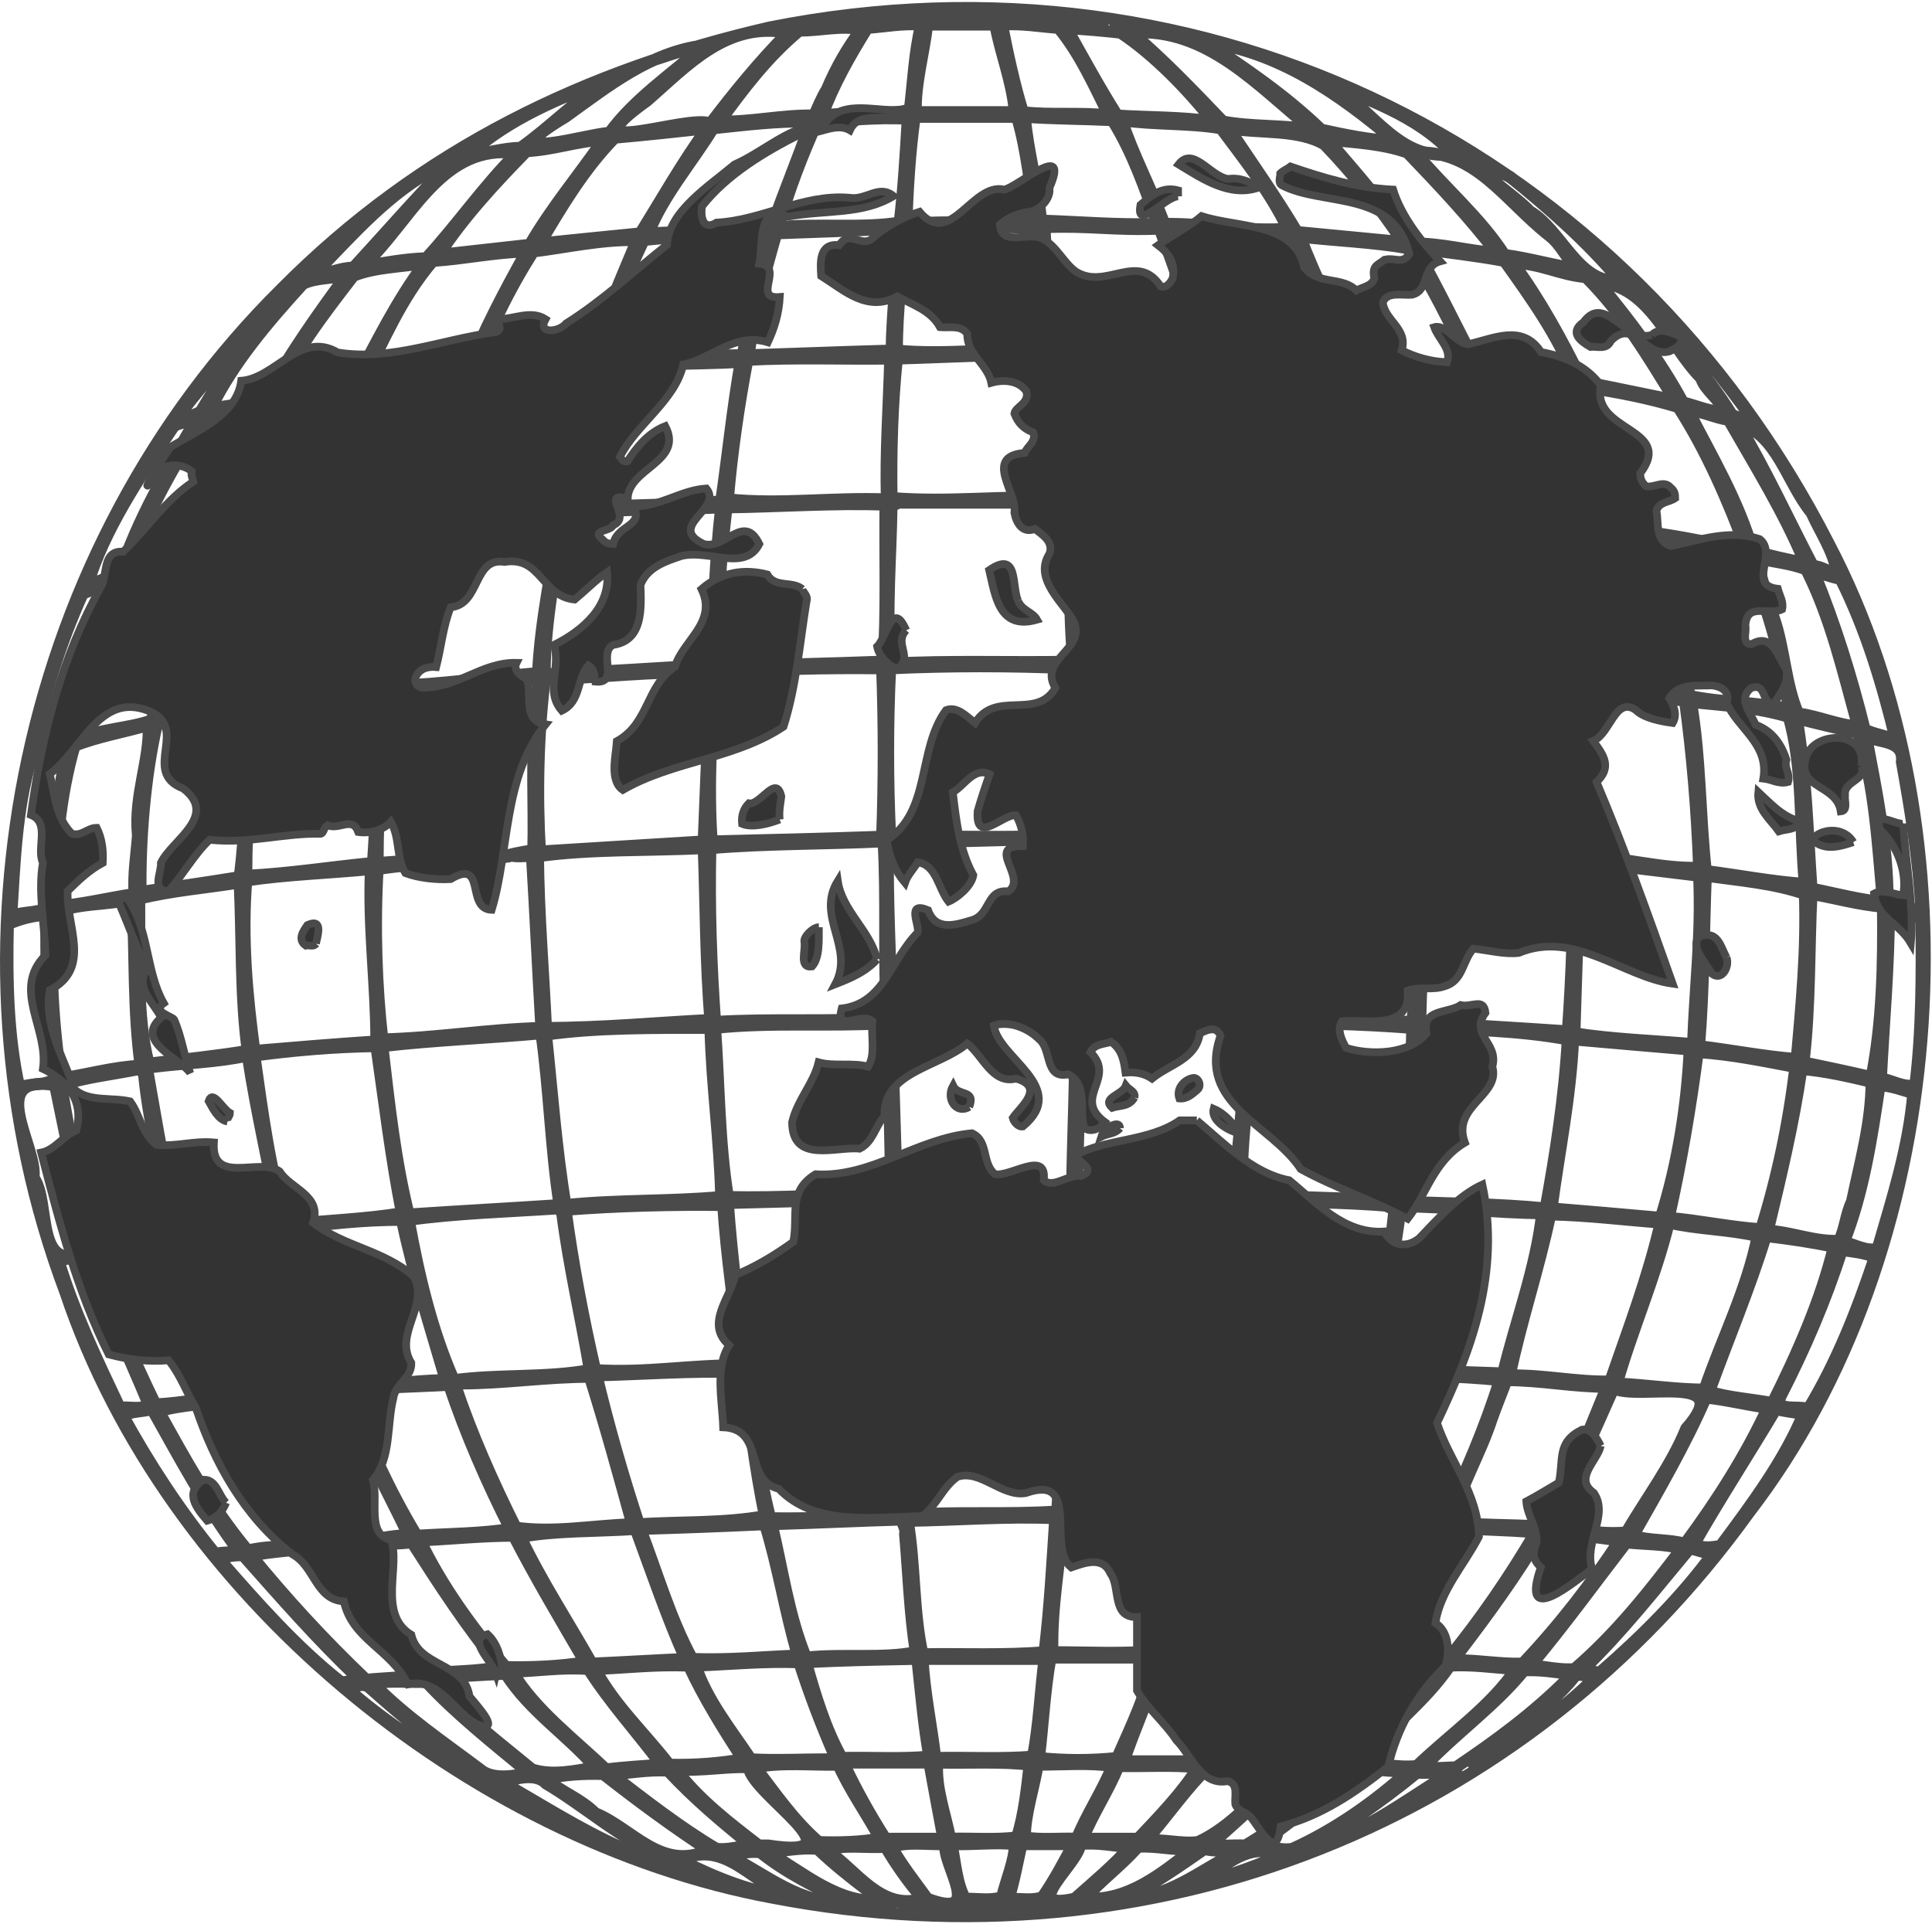<?xml version="1.0" encoding="UTF-8"?>
<svg width="502px" height="500px" viewBox="0 0 502 500" version="1.1" xmlns="http://www.w3.org/2000/svg" xmlns:xlink="http://www.w3.org/1999/xlink">
    <!-- Generator: Sketch 50.2 (55047) - http://www.bohemiancoding.com/sketch -->
    <title>Group 17</title>
    <desc>Created with Sketch.</desc>
    <defs></defs>
    <g id="Interjobs" stroke="none" stroke-width="1" fill="none" fill-rule="evenodd">
        <g id="Group-17" transform="translate(1, 2)" stroke="#4A4A4A">
            <g id="Group-14" stroke-width="3.094">
                <path d="M474.153,139.215 C513.976,215.052 505.54,323.495 453.475,391.046 C395.39,471.724 298.865,510.17 199.918,491.201 C120.455,476.558 42.191,412.081 15.99,333.831 C-17.622,244.368 4.791,139.901 72.014,73.201 C108.548,36.313 151.819,15.977 199.053,5.116 C312.823,-17.474 421.933,37.169 474.153,139.215 Z M256.9,1.414 C256.9,1.748 256.9,2.286 256.9,2.633 C251.652,3.51 245.879,2.983 240.469,3.164 C239.404,2.286 240.276,0.708 241.15,0.54 C246.405,0.879 252.167,-0.173 256.9,1.414 Z M238.707,2.633 C234.164,3.341 230.133,2.983 226.11,3.51 C228.909,0.182 234.164,1.237 238.707,1.056 C238.707,1.587 238.707,2.111 238.707,2.633 Z M272.837,3.164 C268.46,3.51 263.736,2.801 259.005,3.164 C258.66,2.467 257.79,1.941 258.133,1.056 C263.229,1.056 268.814,0.54 272.837,3.164 Z M286.833,4.388 C282.79,2.801 276.326,5.784 274.061,1.748 C278.258,2.633 283.334,1.587 286.833,4.388 Z M224.01,3.164 C219.626,4.211 214.378,4.561 209.136,4.388 C213.867,2.467 219.626,2.983 224.884,2.286 C224.532,2.467 224.178,2.801 224.01,3.164 Z M296.823,5.258 C294.356,4.034 289.988,5.966 288.41,3.51 C291.566,3.51 293.832,5.258 296.823,5.258 Z M238.344,4.388 C236.609,11.557 236.262,19.258 235.386,26.611 C234.857,26.961 234.68,27.662 234.164,27.485 C226.977,27.662 219.449,27.131 212.641,28.012 C215.606,19.962 219.803,12.6 224.359,5.258 C229.073,4.915 233.449,4.034 238.344,4.388 Z M262.685,27.131 C254.635,27.131 245.525,27.131 236.95,27.131 C236.793,19.603 239.057,11.911 239.926,4.388 C245.879,4.388 251.844,4.388 257.609,4.388 C259.005,12.089 261.976,19.101 262.685,27.131 Z M274.061,5.258 C279.836,12.266 283.334,20.486 287.175,28.012 C280.02,27.131 271.423,28.012 264.778,27.131 C262.503,19.778 260.773,11.557 259.348,4.388 C264.608,4.034 269.157,4.915 274.061,5.258 Z M213.867,21.185 C212.452,23.46 211.587,25.735 210.536,28.012 C202.128,27.839 194.432,29.76 186.039,29.578 C191.984,21.367 198.28,12.963 206.677,5.966 C212.452,5.966 217.17,4.561 222.78,5.612 C219.106,10.515 216.128,15.764 213.867,21.185 Z M290.158,6.492 C298.905,12.266 307.827,21.533 314.136,29.578 C306.075,28.363 297.511,28.547 289.28,28.012 C284.549,20.486 280.349,12.781 276.154,5.258 C280.887,5.612 285.439,5.966 290.158,6.492 Z M203.71,6.492 C196.706,13.485 189.537,22.245 183.587,30.114 C177.812,27.485 144.897,40.096 167.135,24.157 C177.626,15.058 187.782,3.51 203.71,6.492 Z M339.862,31.691 C332.338,30.461 324.107,30.983 316.756,29.578 C309.06,21.533 301.537,13.662 293.135,6.492 C312.722,5.107 325.846,20.486 339.862,31.691 Z M361.381,34.659 C355.596,34.493 348.6,33.085 342.298,31.691 C333.035,22.772 322.713,15.764 312.386,8.929 C331.287,11.557 346.677,22.245 361.381,34.659 Z M157.341,32.561 C153.135,32.384 124.612,41.138 145.952,28.363 C157.153,20.316 168.002,11.557 181.837,9.814 C173.605,17.153 163.811,23.641 157.341,32.561 Z M134.24,36.425 C129.5,36.425 124.964,38.155 121.098,37.98 C131.602,28.709 144.386,23.46 156.985,18.738 C148.937,23.641 141.929,30.983 134.24,36.425 Z M376.428,37.98 C361.381,40.43 354.2,23.278 341.944,18.738 C354.03,23.814 366.995,27.839 376.428,37.98 Z M268.287,55.315 C257.266,56.182 245.525,55.315 234.505,56.182 C234.857,46.915 235.386,37.821 236.609,28.879 C236.95,28.879 237.12,28.547 237.477,28.363 C246.06,28.363 254.635,28.363 263.229,28.363 C265.84,36.94 266.528,46.393 268.287,55.315 Z M288.056,29.235 C293.305,37.637 296.46,46.915 299.797,56.182 C289.461,56.539 279.652,55.651 269.52,55.315 C268.642,46.041 266.002,37.102 265.305,28.363 C272.655,28.879 280.887,28.879 288.056,29.235 Z M232.752,55.835 C222.78,57.417 211.417,56.012 201.251,57.054 C203.887,47.608 207.381,38.518 211.417,29.578 C218.577,29.417 226.816,28.363 234.857,28.879 C234.335,37.821 233.808,46.915 232.752,55.835 Z M316.24,31.342 C322.347,39.569 329.183,48.146 333.553,57.417 C323.237,58.287 312.386,56.012 301.537,56.182 C298.208,47.092 293.305,37.98 290.492,29.235 C298.905,30.461 308.007,29.932 316.24,31.342 Z M209.66,29.578 C206.5,38.87 202.668,47.778 199.512,57.054 C188.997,58.287 178.146,58.11 167.482,58.641 C171.335,48.843 178.681,40.43 184.284,31.342 C192.677,30.461 200.909,29.417 209.66,29.578 Z" id="Stroke-3"></path>
                <path d="M165.389,58.641 C156.622,59.522 147.888,60.384 139.309,61.27 C144.897,51.814 150.676,42.027 158.735,33.785 C166.613,33.085 174.647,32.218 182.702,31.342 C176.236,40.266 170.815,49.883 165.389,58.641 Z M343.179,35.535 C350.883,43.585 357.526,51.991 363.485,60.916 C354.384,60.037 345.099,59.156 336.007,58.287 C330.579,49.197 324.288,40.266 318.322,31.342 C326.554,32.743 336.363,31.514 343.179,35.535 Z M385.004,40.266 C379.756,40.43 376.428,35.353 372.748,32.561 C376.793,35.197 380.977,37.283 385.004,40.266 Z M136.681,61.604 C128.808,62.484 120.932,63.354 113.053,64.239 C119.359,54.605 127.409,45.86 135.811,37.283 C142.794,36.94 148.937,34.659 155.746,34.311 C149.457,43.412 142.106,52.16 136.681,61.604 Z M364.698,37.637 C372.929,46.214 380.977,54.782 387.803,63.706 C380.816,63.354 373.465,61.079 365.587,61.27 C359.288,51.814 351.592,43.058 344.059,34.311 C351.056,35.004 358.225,35.353 364.698,37.637 Z M116.033,39.376 C117.264,37.283 119.879,37.283 121.629,35.535 C120.056,37.637 117.952,37.98 116.033,39.376 Z M133.364,37.637 C124.612,46.393 117.786,56.366 109.74,65.113 C104.129,65.274 98.714,66.341 93.279,67.215 C105.359,56.182 113.053,36.236 131.602,37.637 C132.308,37.637 132.833,37.637 133.364,37.637 Z M401.465,59.156 C404.955,61.796 405.824,65.467 409.334,67.912 C403.561,67.215 396.571,65.113 389.908,64.239 C383.597,54.434 374.507,46.915 366.802,37.637 C382.364,36.94 389.908,50.064 401.465,59.156 Z M90.83,67.556 C87.161,67.556 84.36,69.311 80.689,69.311 C91.179,58.468 100.099,48.146 112.71,41.49 C113.409,41.49 114.099,41.49 114.812,41.49 C106.937,49.54 98.875,58.802 90.83,67.556 Z M419.809,70.877 C409.152,72.11 404.782,57.599 396.38,52.865 C394.105,49.712 372.414,35.197 391.293,43.939 C401.465,52.16 411.254,60.743 419.809,70.877 Z M271.958,88.212 C272.12,88.734 271.259,89.1 270.726,89.1 C257.609,88.38 244.825,90.312 232.055,89.1 C232.055,78.414 233.449,68.266 234.164,57.935 C246.06,57.762 256.376,56.366 268.287,57.417 C270.027,67.388 271.423,77.713 271.958,88.212 Z M300.313,57.417 C304.165,67.733 308.007,78.067 309.929,89.1 C297.157,88.562 286.833,88.38 274.061,89.1 C272.12,78.58 270.905,67.388 270.392,57.054 C281.575,56.539 288.937,57.935 300.313,57.417 Z M230.659,89.1 C218.403,89.431 205.454,89.958 193.558,90.312 C194.793,79.815 197.769,68.961 200.727,58.641 C210.879,58.287 221.027,57.935 231.184,57.417 C231.358,58.287 232.582,57.417 232.752,58.287 C232.055,68.611 230.836,78.58 230.659,89.1 Z M334.786,59.522 C340.377,69.481 344.23,80.158 347.909,90.648 C336.007,90.312 324.288,89.958 312.386,89.431 C308.878,78.936 305.553,67.733 302.76,57.417 C313.773,57.599 324.107,58.802 334.786,59.522 Z M199.158,58.641 C196.706,69.311 193.739,79.461 191.984,90.312 C179.385,90.312 167.296,91.706 154.878,92.405 C156.985,81.567 161.355,70.716 166.259,60.384 C176.926,59.156 188.132,59.349 199.158,58.641 Z M364.698,62.484 C370.997,72.287 376.085,82.43 380.816,92.93 C370.137,92.93 360.146,91.184 349.478,91.184 C346.495,80.158 340.55,69.831 336.89,59.522 C346.173,60.566 355.778,60.916 364.698,62.484 Z M164.5,60.384 C160.297,70.716 155.587,80.687 153.135,91.525 C152.785,91.881 152.608,92.589 151.909,92.405 C142.106,93.286 131.786,93.102 122.326,95.034 C125.831,84.185 131.25,73.334 137.557,63.354 C146.131,62.312 155.06,60.21 164.5,60.384 Z M422.812,72.287 C419.486,68.439 415.279,64.062 411.963,60.384 C417.027,65.113 420.185,67.912 424.905,72.632 C424.199,72.807 423.511,72.455 422.812,72.287 Z M76.827,70.017 C79.987,67.034 83.486,63.535 86.973,60.916 C83.661,63.881 80.689,67.912 76.827,70.017 Z M389.908,65.81 C396.905,75.608 403.913,85.406 408.099,96.258 C400.403,95.561 391.293,94.156 382.9,93.286 C377.481,82.961 372.586,72.632 366.802,62.484 C374.507,63.535 382.364,64.403 389.908,65.81 Z M135.811,63.354 C130.034,73.688 124.612,84.01 120.233,95.034 C110.955,95.395 102.208,97.481 92.941,97.845 C98.533,86.984 103.093,75.608 111.475,65.81 C119.707,65.274 127.58,63.535 135.811,63.354 Z M109.386,66.341 C102.038,76.135 96.782,86.984 91.179,97.481 C84.36,98.898 77.538,99.756 70.541,100.805 C75.077,90.128 83.136,79.633 90.83,69.665 C96.433,67.388 103.255,67.388 109.386,66.341 Z M411.073,70.017 C420.721,79.633 427.363,91.016 434.19,102.031 C426.301,100.455 418.253,98.716 410.201,97.145 C404.955,86.46 399.352,76.135 392.183,66.341 C399.018,66.341 404.428,69.481 411.073,70.017 Z" id="Stroke-4"></path>
                <path d="M89.088,69.311 C81.897,79.281 74.203,89.788 68.432,100.805 C64.055,103.257 58.618,103.093 53.728,104.319 C59.524,92.405 68.616,81.735 77.71,71.762 C81.215,70.017 85.572,70.543 89.088,69.311 Z M441.014,96.258 C442.056,99.586 445.92,101.686 446.951,105.016 C443.795,105.186 439.781,103.438 436.272,102.56 C430.326,91.525 422.619,81.375 414.41,71.413 C427.697,72.287 432.774,88.037 441.014,96.258 Z M75.608,72.287 C65.969,82.092 57.935,93.459 51.115,105.016 C39.213,110.962 52.157,98.716 53.376,95.742 C59.327,87.511 66.673,79.461 74.385,72.287 C74.727,72.287 75.27,72.287 75.608,72.287 Z M428.757,75.962 C438.215,85.59 446.789,96.439 454.474,107.109 C453.078,107.634 450.794,106.406 449.055,105.883 C442.401,95.034 432.955,84.882 425.432,74.741 C426.826,74.203 427.697,75.608 428.757,75.962 Z M309.929,90.648 C313.954,102.031 315.875,115.168 317.453,127.77 C305.743,127.77 290.858,127.77 277.55,127.77 C274.941,115.854 275.629,102.56 273.718,90.312 C285.782,89.259 297.857,90.648 309.929,90.648 Z M272.474,90.312 C273.718,102.56 274.941,114.81 275.446,127.411 C259.711,126.714 245.706,128.637 230.659,127.411 C230.478,115.168 230.836,102.9 232.055,91.184 C245.009,90.837 258.66,89.958 272.474,90.312 Z M229.427,127.77 C214.918,127.239 202.128,129.164 188.132,127.77 C189.183,115.522 190.933,103.438 193.201,91.525 C205.288,90.837 218.929,91.365 230.301,91.184 C229.967,103.438 229.073,115.341 229.427,127.77 Z M348.255,92.062 C351.926,104.489 355.778,116.907 358.407,129.861 C344.938,130.025 331.812,128.108 318.86,128.285 C317.807,115.168 313.954,102.9 312.386,90.648 C323.934,91.184 336.363,91.525 348.255,92.062 Z M186.377,128.285 C173.247,129.507 159.251,128.982 145.952,130.383 C147.36,117.788 151.557,106.406 153.644,94.156 C165.728,92.246 178.849,92.759 191.453,92.062 C189.365,103.965 188.132,116.21 186.377,128.285 Z M381.161,94.521 C386.761,106.589 390.435,119.534 394.287,132.479 C382.9,131.782 372.048,130.383 360.511,130.383 C357.185,117.434 352.977,105.016 350.005,92.062 C360.146,93.459 371.351,92.405 381.161,94.521 Z M151.044,101.347 C148.227,110.78 146.667,120.578 144.386,130.383 C132.644,131.441 121.289,133.187 109.386,133.704 C112.011,120.935 117.089,109.039 121.098,96.612 C131.089,95.034 141.586,94.687 151.909,93.64 C152.259,95.906 151.373,98.716 151.044,101.347 Z M408.968,97.845 C414.41,108.331 421.752,122.333 425.432,135.809 C415.441,135.45 406.187,133.187 396.38,132.835 C392.183,120.233 387.976,107.461 383.263,95.034 C391.84,95.906 400.587,96.258 408.968,97.845 Z M119.525,96.612 C115.339,108.687 110.955,120.762 108.169,133.359 C98.001,135.981 86.803,135.809 76.482,137.557 C80.689,124.783 84.707,111.842 91.179,99.929 C100.099,97.663 110.09,97.845 119.525,96.612 Z M435.059,103.781 C442.401,115.168 448.002,128.108 452.735,140.883 C444.322,139.316 436.111,137.387 427.536,136.342 C423.146,123.389 417.554,110.962 411.447,98.716 C419.67,99.935 427.536,101.506 435.059,103.781 Z M89.602,99.586 C84.194,112.013 78.761,124.446 74.727,137.557 C67.563,140.192 59.327,140.71 51.626,142.12 C55.483,128.285 61.967,115.695 68.432,102.9 C75.27,101.347 82.432,100.283 89.602,99.586 Z M66.866,103.438 C60.196,115.854 54.609,128.637 49.876,141.763 C44.452,144.563 37.626,144.563 31.853,146.84 C36.407,132.479 43.935,119.534 51.976,106.764 C56.359,104.319 61.967,104.489 66.866,103.438 Z M448.174,107.109 C455.182,119.366 462.695,131.441 467.954,144.222 C463.405,143.514 458.853,142.279 454.474,141.232 C450.794,128.274 443.795,116.562 437.688,104.662 C441.348,104.826 444.506,106.589 448.174,107.109 Z M49.876,107.109 C42.364,120.063 34.654,133.007 30.107,147.194 C27.31,147.882 24.504,149.103 21.71,150.156 C26.071,135.636 35.183,122.172 44.107,108.857 C45.68,107.634 47.96,107.815 49.876,107.109 Z M469.702,131.257 C471.979,136.342 475.305,141.058 476.356,146.828 C474.07,146.828 472.334,145.092 470.057,145.092 C463.575,132.653 457.813,120.063 450.631,107.999 C460.785,110.78 463.232,123.389 469.702,131.257 Z M228.566,169.927 C214.039,170.472 199.674,170.806 185.165,171.16 C185.331,157.68 186.211,143.332 187.782,129.861 C201.435,129.688 216.128,128.637 229.073,129.164 C228.909,141.763 229.427,157.167 228.566,169.927 Z M277.904,169.927 C261.976,170.288 245.879,169.591 230.301,170.472 C229.247,156.286 230.478,142.633 230.659,129.507 C230.478,128.637 231.883,129.507 232.055,128.637 C246.405,128.637 260.925,128.637 275.446,128.637 C277.55,141.929 276.497,156.458 277.904,169.927 Z" id="Stroke-5"></path>
                <path d="M317.453,129.507 C319.382,142.985 320.951,156.458 321.314,170.472 C307.827,170.288 292.07,170.806 279.128,169.927 C277.904,156.458 278.419,142.12 277.023,128.637 C290.858,128.285 304.51,129.325 317.453,129.507 Z M183.587,170.806 C169.233,171.687 154.878,172.565 140.533,173.253 C140.533,159.441 143.512,145.607 145.609,131.954 C158.735,130.025 172.727,130.56 186.377,129.861 C184.815,143.332 184.457,157.167 183.587,170.806 Z M358.752,131.257 C362.25,144.222 364.191,158.045 365.049,172.039 C351.592,171.687 337.063,171.16 323.067,170.806 C322.186,156.983 320.425,143.514 319.203,129.861 C333.035,129.164 345.283,131.441 358.752,131.257 Z M394.287,133.704 C399.352,146.66 401.284,161.008 403.913,175.001 C391.474,174.132 379.229,173.253 366.802,172.565 C365.587,158.561 362.786,144.395 360.854,131.257 C372.048,131.954 383.081,132.835 394.287,133.704 Z M144.386,132.479 C142.465,145.959 139.475,158.912 138.79,172.91 C126.179,173.959 113.765,175.884 100.989,176.234 C102.735,162.413 105.359,148.579 108.862,135.45 C119.879,132.835 132.129,133.532 143.512,131.609 C143.673,131.954 144.027,132.138 144.386,132.479 Z M426.301,137.557 C430.853,150.499 434.006,164.334 436.272,178.32 C425.958,177.987 416.353,175.884 406.017,175.369 C403.561,161.362 399.179,147.709 396.734,134.24 C406.878,134.765 416.514,136.161 426.301,137.557 Z M99.238,176.234 C95.559,177.632 91.179,177.104 87.511,178.32 C91.356,179.553 95.211,178.159 99.238,177.987 C96.782,192.162 96.959,207.381 95.908,222.26 C84.891,223.299 74.203,225.05 63.004,225.583 C63.004,210.355 64.226,195.481 66.866,181.312 C73.685,180.434 80.501,179.726 87.511,178.865 C80.501,177.632 73.858,179.553 67.211,180.077 C68.798,166.093 72.28,152.785 75.608,139.661 C85.572,136.855 96.433,136.161 107.289,135.45 C103.967,148.762 101.858,162.586 99.238,176.234 Z M452.735,142.12 C457.639,154.536 462.018,168.014 463.757,182.193 C455.355,180.434 446.435,180.615 438.031,178.865 C435.414,164.872 431.561,150.681 428.403,137.557 C436.272,139.661 444.858,140.004 452.735,142.12 Z M74.039,139.661 C70.36,152.785 68.078,166.427 65.458,180.077 C57.229,182.193 48.482,182.536 40.261,184.638 C42.702,170.806 46.039,157.326 50.418,144.222 C57.756,141.407 66.162,141.232 74.039,139.661 Z M468.3,145.959 C474.781,158.733 477.934,172.901 481.787,186.734 C476.883,186.572 471.637,184.114 466.204,183.417 C462.887,175.71 462.695,166.608 459.916,158.561 C458.156,153.484 456.749,148.234 455.355,142.985 C459.732,144.038 464.283,144.395 468.3,145.959 Z M49.006,144.222 C44.284,157.326 41.49,171.16 38.509,185.167 C32.38,187.422 25.031,187.26 19.081,190.241 C21.884,176.234 25.031,161.523 30.977,148.406 C37.11,147.012 42.536,144.395 49.006,144.222 Z M477.228,148.406 C483.882,161.705 488.068,175.71 491.585,190.241 C488.947,189.19 486.157,188.836 483.517,187.61 C480.038,173.607 475.832,160.138 470.39,146.828 C472.858,147.012 474.96,148.063 477.228,148.406 Z M29.233,148.935 C23.993,162.24 21.187,176.763 16.981,190.588 C13.843,191.637 10.681,192.863 7.364,193.56 C10.334,179.221 14.54,165.387 20.49,152.261 C23.462,151.21 26.071,149.276 29.233,148.935 Z M277.55,171.687 C278.964,185.691 278.086,200.545 278.258,215.097 C262.503,215.774 246.23,215.27 230.301,215.433 C229.601,201.083 229.601,185.691 230.301,171.687 C245.706,170.976 261.976,170.976 277.55,171.687 Z M228.196,215.433 C213.504,215.958 198.623,216.314 183.939,216.655 C182.895,202.132 183.939,186.207 184.815,172.91 C198.988,171.857 213.504,171.505 228.196,171.687 C228.739,186.037 228.739,201.083 228.196,215.433 Z M321.314,172.039 C323.237,185.335 322.713,200.738 323.399,215.097 C306.964,215.774 297.33,215.27 281.232,215.433 C280.887,214.552 279.836,215.615 279.652,214.552 C279.491,200.911 280.02,185.167 279.128,171.687 C293.305,171.857 308.007,171.333 321.314,172.039 Z M365.049,173.78 C366.638,187.26 367.508,202.661 367.669,216.655 C353.512,217.526 339.508,215.27 325.158,215.433 C323.934,201.254 323.934,185.508 323.399,172.039 C336.706,172.718 351.41,172.565 365.049,173.78 Z M183.051,186.037 C182.702,196.178 182.182,207.029 181.837,216.655 C167.659,217.526 153.482,218.416 139.309,219.286 C138.435,204.418 138.79,189.019 140.533,174.67 C154.71,173.959 168.713,172.565 183.051,172.565 C183.587,177.278 182.702,180.615 183.051,186.037 Z M403.913,176.234 C407.756,189.88 407.068,205.299 407.756,220.155 C395.338,219.465 382.201,218.244 369.269,217.526 C367.853,203.885 368.904,187.61 366.802,174.132 C379.402,174.316 391.474,175.537 403.913,176.234 Z M138.435,183.054 C136.858,194.436 137.913,206.856 137.557,218.932 C135.453,219.286 133.364,219.637 131.25,220.155 C133.01,220.863 135.282,220.337 137.212,220.509 C138.086,235.034 138.79,250.262 139.659,265.127 C125.663,265.493 112.351,267.759 98.36,268.104 C96.782,254.471 96.256,238.718 97.125,223.846 C108.337,222.076 120.406,222.26 131.602,220.509 C120.056,219.821 108.68,221.56 97.125,222.26 C97.125,206.856 98.36,192.162 100.989,177.987 C113.409,176.935 125.663,175.001 138.435,174.67 C139.659,177.46 137.727,179.907 138.435,183.054 Z" id="Stroke-6"></path>
                <path d="M436.807,180.077 C438.73,194.268 439.954,208.779 440.478,223.492 C430.165,223.846 420.185,220.509 409.334,220.509 C408.968,205.633 407.068,191.285 406.017,176.763 C416.514,177.104 426.483,179.038 436.807,180.077 Z M463.757,184.286 C467.612,197.412 466.558,213.167 467.954,227.69 C459.561,227.161 450.794,225.413 442.238,224.351 C440.651,209.83 440.833,194.6 438.376,180.434 C446.951,181.312 455.709,181.839 463.757,184.286 Z M65.104,181.312 C62.659,195.662 63.19,211.408 61.258,225.937 C52.686,227.324 44.107,228.566 35.537,229.792 C35.351,216.314 36.588,200.203 39.728,186.388 C47.96,184.114 56.359,182.363 65.104,181.312 Z M481.787,188.482 C486.157,202.661 486.856,216.827 488.25,232.405 C482.304,231.878 475.832,230.135 469.702,228.922 C468.651,214.037 468.3,198.977 465.841,184.638 C471.099,186.037 476.529,187.26 481.787,188.482 Z M34.834,215.097 C34.479,220.155 33.61,224.886 33.955,230.316 C26.958,231.358 20.127,233.113 12.79,233.638 C13.489,219.113 14.54,204.936 18.382,191.81 C24.504,189.362 31.16,188.311 37.626,186.388 C37.993,195.481 33.787,204.763 34.834,215.097 Z M493.162,196.005 C495.428,208.618 497.533,221.379 498.232,234.509 C495.773,234.144 492.093,233.983 489.482,232.405 C489.482,217.179 486.511,203.358 483.882,189.362 C487.208,191.11 493.853,190.241 493.162,196.005 Z M16.622,192.334 C13.489,205.633 12.431,220.337 11.212,233.983 C8.234,235.377 4.726,234.875 1.934,236.087 C2.799,222.6 3.169,208.779 7.012,195.662 C9.28,193.56 13.305,193.396 16.622,192.334 Z M277.904,216.314 C279.491,229.256 278.419,246.423 278.785,261.445 C264.242,262.844 246.748,261.976 230.659,262.337 C230.478,247.107 229.427,232.224 229.783,216.655 C246.06,217.179 262.158,215.774 277.904,216.314 Z M323.067,216.655 C324.795,231.536 323.067,246.746 323.067,261.811 C307.664,262.844 294.013,261.811 280.349,261.811 C279.652,247.291 280.179,228.396 280.02,216.314 C295.589,215.958 306.442,217.179 323.067,216.655 Z M229.427,261.811 C229.073,262.156 228.739,262.844 228.196,262.682 C214.561,263.57 198.988,262.682 184.815,263.57 C183.76,248.684 183.228,233.638 183.587,218.416 C198.28,217.179 213.504,217.361 228.566,216.655 C229.427,231.013 228.566,247.636 229.427,261.811 Z M367.145,219.286 C368.035,233.638 367.669,249.213 365.93,263.57 C352.109,263.048 338.102,262.682 324.288,262.337 C324.452,247.636 325.503,230.135 325.158,216.655 C339.508,217.011 353.512,217.708 367.145,219.286 Z M183.587,263.048 C169.93,263.731 155.403,265.127 140.878,265.127 C140.19,250.262 138.955,235.722 138.79,220.509 C152.608,218.577 167.482,219.113 181.837,218.416 C182.352,231.186 182.352,249.03 183.587,263.048 Z M407.756,221.74 C407.94,236.249 407.413,251.499 406.362,266.019 C393.577,265.127 380.816,264.442 368.035,263.57 C368.38,249.213 369.269,234.326 368.904,219.286 C382.03,219.465 394.984,220.337 407.756,221.74 Z M440.478,225.583 C441.175,241.143 439.427,254.289 438.901,269.336 C429.094,268.464 418.09,268.104 408.099,266.526 C408.464,252.367 409.334,235.903 408.968,222.6 C409.152,222.439 409.515,222.076 409.858,221.74 C420.013,223.147 430.326,224.351 440.478,225.583 Z M95.377,223.846 C94.685,238.718 96.782,253.924 96.782,268.628 C86.115,269.336 75.608,270.204 65.104,271.096 C63.19,256.921 61.785,241.849 63.004,226.809 C73.499,225.24 84.707,224.886 95.377,223.846 Z M467.954,230.307 C468.479,245.005 467.074,259.18 465.841,273.198 C457.973,272.653 449.055,270.914 440.478,269.861 C441.702,255.343 441.702,239.243 442.238,225.583 C450.996,226.809 459.916,227.508 467.954,230.307 Z M61.258,227.324 C61.967,241.849 61.431,257.08 63.367,271.096 C54.954,272.472 46.2,273.361 37.626,274.41 C34.32,261.629 35.351,246.058 35.183,231.536 C43.587,229.427 52.686,228.739 61.258,227.324 Z M488.25,233.638 C488.431,248.868 488.068,263.915 485.287,277.911 C479.33,276.517 473.385,275.28 467.612,274.067 C469.36,259.892 469.017,243.243 469.702,230.307 C475.832,231.358 481.787,233.093 488.25,233.638 Z M33.435,231.536 C34.128,246.058 33.61,260.941 35.537,274.939 C28.352,275.3 21.884,277.203 14.879,278.254 C12.79,264.621 12.086,250.426 12.431,235.722 C18.731,232.405 26.779,233.456 33.435,231.536 Z M498.232,236.591 C498.402,250.789 498.402,266.019 496.654,280.013 C493.669,280.701 490.717,278.78 487.732,278.254 C488.431,264.26 489.828,248.684 489.828,234.509 C492.983,234.509 495.428,235.903 498.232,236.591 Z M11.212,235.722 C10.504,249.901 11.911,264.442 13.305,278.254 C10.681,280.378 6.84,279.307 4.032,280.701 C1.058,267.413 0.706,252.893 1.058,238.169 C4.209,236.793 7.521,235.903 11.212,235.722 Z" id="Stroke-7"></path>
                <path d="M277.55,307.823 C263.039,308.347 246.578,308.347 232.055,307.823 C231.533,293.121 231.184,278.601 230.659,263.915 C246.23,263.207 263.554,263.731 278.258,263.57 C278.601,277.566 277.731,292.429 277.55,307.823 Z M322.54,263.57 C322.713,278.254 320.951,293.482 319.557,308.188 C305.207,308.188 292.951,308.188 279.652,308.188 C279.309,307.823 278.964,307.659 278.785,307.316 C279.128,293.3 279.652,277.566 280.02,263.57 C295.409,263.207 306.25,263.731 322.54,263.57 Z M230.659,308.188 C216.486,308.347 201.606,309.418 188.132,309.053 C185.851,294.878 185.851,279.831 184.815,265.127 C199.512,263.57 214.039,264.785 229.073,263.915 C230.301,278.435 230.133,293.482 230.659,308.188 Z M365.93,265.127 C365.769,280.54 363.301,295.06 361.724,309.925 C348.963,309.418 334.602,309.053 321.659,308.529 C321.314,293.666 324.107,279.143 324.288,263.915 C338.457,263.731 352.28,264.076 365.93,265.127 Z M186.377,309.053 C173.247,310.27 159.251,309.766 145.952,311.16 C143.512,296.637 142.465,281.754 140.878,266.867 C154.002,264.968 169.591,265.127 183.587,265.127 C183.939,280.013 186.039,294.192 186.377,309.053 Z M406.362,268.104 C405.49,283.15 403.204,297.691 400.587,312.032 C388.321,310.797 375.377,310.797 363.474,310.27 C364.191,295.586 366.802,280.54 367.669,265.127 C380.816,265.493 394.105,265.838 406.362,268.104 Z M144.386,311.16 C131.25,312.032 118.14,312.738 105.198,313.607 C101.686,299.611 100.099,284.748 98.36,269.861 C112.011,268.283 126.006,267.759 139.659,266.526 C141.746,281.066 142.106,296.456 144.386,311.16 Z M438.031,270.73 C437.334,285.596 434.878,300.662 430.508,314.474 C421.064,313.607 410.73,312.738 402.153,312.032 C404.096,297.346 407.068,283.33 407.756,268.104 C417.738,268.991 427.868,269.861 438.031,270.73 Z M96.782,269.861 C98.875,284.383 100.63,299.087 103.432,313.262 C94.158,314.84 83.486,315.183 73.499,316.234 C69.14,302.24 67.211,287.173 65.104,272.308 C75.427,270.914 85.929,270.022 96.782,269.861 Z M465.496,275.28 C463.757,289.986 460.785,303.979 456.579,317.448 C448.871,316.944 440.651,315.183 432.61,314.474 C435.747,300.481 438.215,286.122 440.136,271.418 C448.871,271.967 457.114,273.704 465.496,275.28 Z M63.367,272.308 C65.631,287.355 69.14,301.877 71.749,316.581 C63.19,317.105 54.954,318.865 46.2,319.21 C42.019,305.214 39.912,290.692 37.283,276.172 C37.626,275.804 37.993,275.098 38.509,275.3 C46.904,274.226 55.483,274.067 63.367,272.308 Z M36.407,277.021 C37.812,291.723 41.833,305.376 44.452,319.555 C37.626,319.916 31.503,322.182 24.681,322.547 C19.605,309.053 17.523,294.354 14.879,280.013 C21.36,277.911 28.352,277.203 35.183,275.804 C36.059,275.645 35.71,276.676 36.407,277.021 Z M485.287,279.143 C485.287,289.638 482.304,300.136 480.2,310.27 C478.642,313.428 478.441,317.287 476.883,320.442 C470.574,320.767 464.626,318.179 458.336,317.814 C461.652,303.979 464.992,290.17 467.074,275.804 C473.385,276.335 479.33,277.729 485.287,279.143 Z M13.305,280.013 C16.288,294.354 19.081,308.713 22.588,322.867 C7.521,330.393 12.431,310.452 7.709,303.979 C8.917,296.272 -5.058,276.857 13.305,280.013 Z M496.136,282.117 C494.904,296.272 490.717,309.237 486.856,322.547 C483.882,323.235 481.099,321.473 478.118,320.767 C483.183,308.007 485.287,294.009 487.392,280.013 C490.372,280.179 493.326,281.225 496.136,282.117 Z M277.55,309.418 C277.55,323.941 275.811,337.594 275.811,351.932 C261.291,352.804 246.06,352.275 232.752,352.459 C231.883,338.463 232.929,323.759 232.055,309.925 C246.93,309.053 263.899,309.584 277.55,309.418 Z M230.301,309.418 C231.358,324.125 231.706,337.251 231.533,352.459 C219.449,353.165 204.94,352.64 193.201,352.804 C190.933,339.331 189.183,324.972 188.132,310.631 C202.128,310.27 216.316,309.925 230.301,309.418 Z M319.557,309.925 C318.524,324.125 316.928,338.463 315.006,352.459 C302.061,352.459 291.566,352.459 277.55,352.459 C278.086,339.171 277.904,323.6 279.128,309.418 C292.597,309.584 306.442,309.053 319.557,309.925 Z M361.381,311.503 C360.146,325.153 357.185,339.676 354.2,353.328 C342.127,353.165 328.838,353.692 316.756,352.804 C317.453,338.806 320.073,324.465 320.951,309.925 C334.947,310.452 347.546,310.27 361.381,311.503 Z M191.453,352.804 C178.681,352.64 166.774,354.904 153.644,354.037 C150.499,340.384 147.888,326.572 145.952,312.392 C159.428,311.344 173.953,310.978 186.917,311.16 C187.782,325.337 190.057,338.99 191.453,352.804 Z M399.706,313.262 C398.128,327.421 392.88,341.09 389.554,354.904 C378.359,354.559 367.145,354.037 355.778,353.692 C358.225,339.676 361.21,325.861 362.959,311.503 C375.377,311.503 387.279,313.262 399.706,313.262 Z" id="Stroke-8"></path>
                <path d="M145.069,313.262 C146.833,327.076 149.975,340.384 152.259,354.037 C141.064,356.137 128.449,355.088 116.916,356.668 C111.132,343.539 107.804,329.362 105.198,315.003 C117.786,313.262 130.896,312.897 143.854,312.032 C144.554,312.556 144.554,312.556 145.069,313.262 Z M430.508,315.712 C427.191,330.052 422.106,343.356 417.382,357.008 C408.464,357.19 400.233,355.251 391.293,355.431 C394.105,341.778 398.839,327.784 401.81,313.607 C411.6,313.789 420.882,315.003 430.508,315.712 Z M103.432,315.003 C106.399,329.181 110.778,342.833 114.812,356.668 C105.883,356.668 97.652,358.402 88.734,358.402 C81.897,345.44 78.235,331.283 74.039,317.448 C83.486,316.075 93.279,315.003 103.432,315.003 Z M455.709,319.21 C452.908,333.206 446.435,345.805 441.895,359.111 C434.524,359.111 426.826,357.88 419.123,357.533 C422.987,343.88 429.094,330.052 432.61,315.712 C439.954,317.448 448.174,317.448 455.709,319.21 Z M72.28,317.448 C77.018,331.124 81.215,344.933 86.639,358.402 C78.761,359.639 70.014,359.111 62.132,360.509 C55.129,347.748 50.064,334.438 46.555,320.442 C55.306,319.916 63.715,318.179 72.28,317.448 Z M475.487,322 C472.161,335.834 466.023,349.667 459.561,362.611 C453.95,361.558 448.002,361.197 443.107,359.639 C448.002,346.15 453.607,332.858 457.813,319.21 C463.757,319.916 469.702,320.767 475.487,322 Z M44.811,320.767 C49.006,334.438 54.432,347.383 60.033,360.509 C53.204,361.197 46.38,362.611 39.39,362.954 C33.258,350.355 27.655,337.594 24.681,323.759 C31.16,322.182 38.157,321.839 44.811,320.767 Z M486.157,324.649 C481.607,338.279 476.356,351.771 468.833,364.189 C466.388,363.136 459.916,365.061 461.652,360.87 C467.954,348.615 473.385,335.996 477.571,322.867 C480.565,323.235 483.517,323.6 486.157,324.649 Z M22.931,324.125 C26.071,337.777 32.38,350.193 37.626,362.954 C36.059,364.532 32.205,363.483 30.107,363.824 C24.159,351.247 18.209,338.806 14.182,325.519 C16.981,324.972 19.959,324.649 22.931,324.125 Z M231.184,353.692 C233.279,365.585 232.237,379.579 233.633,391.127 C222.439,392.18 210.879,392.707 199.158,392.541 C195.832,380.287 195.14,367.143 193.201,354.559 C205.633,353.692 218.761,354.559 231.184,353.692 Z M275.446,353.692 C275.972,366.11 274.233,378.366 273.718,390.784 C261.098,391.654 247.284,390.784 235.386,391.654 C233.449,380.105 233.808,365.767 232.752,354.559 C233.115,354.198 233.449,354.037 233.633,353.692 C247.111,353.692 261.45,353.692 275.446,353.692 Z M308.706,390.784 C297.857,391.495 286.479,390.963 275.446,391.127 C275.275,379.074 277.023,366.818 277.023,354.037 C277.389,354.198 277.55,353.853 277.904,353.692 C292.07,353.51 300.828,354.037 314.479,354.037 C313.266,366.634 310.638,378.548 308.706,390.784 Z M353.342,354.904 C351.764,367.526 346.677,379.76 343.179,391.997 C331.812,392.36 320.951,391.495 309.929,391.127 C311.85,379.074 314.479,367.324 315.875,354.904 C315.714,354.037 317.28,355.088 317.453,354.037 C329.183,355.088 341.601,354.037 353.342,354.904 Z M197.769,391.997 C186.917,393.937 175.875,393.413 165.019,394.101 C160.824,381.338 157.153,368.577 154.002,355.431 C166.962,355.088 178.146,354.198 191.453,354.559 C193.901,366.979 195.14,379.76 197.769,391.997 Z M388.684,356.668 C384.832,369.083 379.583,381.156 373.98,392.889 C364.191,394.466 355.778,391.835 345.283,392.541 C347.374,379.944 352.645,367.685 355.435,354.904 C366.094,355.614 377.824,355.431 388.684,356.668 Z M163.287,394.101 C152.608,394.466 143.157,396.385 133.01,394.991 C127.06,383.057 121.629,370.843 117.427,358.402 C117.264,357.88 118.14,357.533 118.655,357.533 C130.034,357.533 140.878,355.796 152.259,355.796 C156.284,368.577 159.786,381.338 163.287,394.101 Z M416.514,358.402 C411.447,370.661 406.878,383.258 399.179,394.628 C391.474,394.282 383.778,394.282 376.085,393.758 C378.359,384.657 383.597,375.917 386.58,366.818 C387.803,363.319 389.211,359.98 390.435,356.668 C399.352,356.668 407.583,358.402 416.514,358.402 Z M115.684,357.88 C120.056,370.843 125.482,383.258 131.602,395.336 C124.086,396.568 115.339,396.568 107.289,397.093 C99.922,385 94.507,372.4 89.088,359.639 C97.318,358.402 106.748,358.402 115.684,357.88 Z M437.141,369.265 C433.3,378.711 426.826,387.286 421.579,396.226 C414.753,396.911 406.878,395.152 400.921,394.628 C407.756,383.057 412.832,370.843 418.253,358.768 C424.723,362.082 450.29,354.382 437.141,369.265 Z M105.198,397.093 C96.601,396.226 79.629,405.488 77.71,390.784 C72.108,381.338 67.032,371.712 62.659,361.742 C70.88,361.033 78.93,359.639 87.511,359.639 C92.405,372.4 99.238,384.657 105.198,397.093 Z M458.336,363.824 C452.551,376.264 445.203,387.81 436.807,399.179 C432.61,397.962 427.536,398.489 423.329,397.093 C429.972,385.363 436.807,373.633 442.238,361.197 C447.659,361.742 452.908,363.136 458.336,363.824 Z" id="Stroke-9"></path>
                <path d="M60.913,361.742 C66.866,374.339 73.858,386.578 81.027,398.834 C75.79,400.067 69.14,399.54 63.367,400.934 C53.912,389.569 47.095,377.134 40.261,364.713 C46.555,362.954 53.912,362.775 60.913,361.742 Z M38.509,364.189 C45.503,376.629 52.157,389.206 60.913,400.934 C59.161,401.624 56.879,401.281 54.954,401.806 C45.68,390.439 37.812,378.366 30.977,365.926 C32.908,364.713 36.059,364.877 38.509,364.189 Z M467.612,365.401 C462.695,377.313 454.304,388.68 446.081,399.704 C444.322,400.067 441.014,400.573 439.255,399.179 C445.384,388.337 453.443,375.917 460.42,364.189 C462.695,364.713 465.153,365.061 467.612,365.401 Z M273.18,392.541 C272.474,403.202 271.786,415.983 270.392,427.35 C260.056,428.22 249.207,427.715 238.707,427.877 C236.262,416.853 236.793,404.596 234.857,393.229 C247.638,393.052 260.228,391.997 273.18,392.541 Z M307.827,392.889 C306.442,404.255 302.579,415.64 299.797,427.007 C291.019,427.877 281.575,427.35 272.474,427.35 C272.12,416.147 274.415,403.565 275.446,392.541 C286.136,392.541 297.33,391.997 307.827,392.889 Z M234.164,396.73 C235.043,406.882 235.386,417.377 236.95,427.35 C228.566,429.109 217.71,427.715 208.421,428.764 C203.887,417.742 202.309,405.649 199.512,394.101 C211.229,393.758 221.549,393.229 233.279,392.889 C233.449,394.101 234.505,395.152 234.164,396.73 Z M342.833,393.758 C339.153,405.304 334.602,416.512 329.364,427.35 C320.608,428.764 310.981,426.844 301.537,427.35 C303.8,416.346 306.774,404.437 309.575,392.889 C322.002,392.541 330.579,393.413 342.833,393.758 Z M373.111,394.991 C368.216,406.539 361.381,417.377 354.543,428.22 C346.495,428.764 340.023,427.35 331.449,427.877 C335.131,417.016 340.731,405.304 344.402,393.758 C354.2,393.594 363.848,393.937 373.111,394.991 Z M197.769,394.101 C201.251,405.304 203.002,417.016 206.325,428.22 C196.706,428.585 188.829,429.454 178.849,429.109 C173.09,418.43 169.764,406.703 165.389,395.336 C176.756,394.991 186.554,394.628 197.769,394.101 Z M397.958,396.226 C391.293,407.588 383.778,418.614 375.204,429.109 C369.269,428.22 362.604,429.109 356.648,428.22 C363.301,417.377 368.723,406.194 374.87,394.991 C382.364,395.515 390.435,395.515 397.958,396.226 Z M164.166,395.336 C168.368,406.703 172.2,418.09 177.11,429.109 C169.053,429.454 160.824,429.979 152.785,430.322 C146.667,419.484 139.659,408.805 134.24,397.418 C143.328,395.679 154.181,396.024 164.166,395.336 Z M419.809,398.31 C412.832,408.986 404.258,420.19 394.641,430.322 C388.857,430.506 383.597,429.454 377.824,429.454 C376.782,429.109 377.824,428.401 377.824,427.877 C385.71,417.559 393.234,407.227 399.706,396.226 C406.521,396.568 413.186,397.418 419.809,398.31 Z M151.044,429.979 C144.735,431.03 137.044,431.393 130.381,431.211 C121.629,420.88 113.761,410.017 108.169,398.31 C116.208,397.962 124.263,397.093 132.479,397.093 C138.249,408.278 144.735,419.139 151.044,429.979 Z M106.065,398.834 C112.887,409.513 120.233,420.88 128.808,431.211 C122.851,432.428 115.854,432.265 109.382,432.953 C99.588,422.819 91.356,411.96 83.997,400.934 C90.478,399.016 99.238,399.54 106.065,398.834 Z M435.949,400.412 C427.697,411.272 419.123,422.274 408.099,431.738 C404.096,432.083 400.587,431.03 396.734,430.851 C405.49,420.353 413.348,409.513 421.579,398.834 C426.301,399.359 431.377,399.179 435.949,400.412 Z M82.432,400.412 C90.478,411.431 97.824,422.98 107.634,432.953 C103.427,434.183 98.714,434.004 94.158,434.531 C83.297,424.192 73.331,413.354 64.226,402.151 C70.183,401.281 76.128,400.573 82.432,400.412 Z M443.979,401.806 C436.111,412.669 425.423,423.327 414.937,432.428 C413.014,432.971 411.963,431.557 410.201,432.083 C420.721,421.929 429.094,411.091 438.031,400.412 C440.136,400.753 441.895,401.624 443.979,401.806 Z M62.132,402.151 C71.931,413.193 81.215,423.852 92.056,434.183 C90.83,434.367 89.259,435.4 87.511,435.055 C75.79,425.77 65.969,414.587 56.178,403.384 C57.592,402.33 60.033,402.151 62.132,402.151 Z M267.395,454.49 C259.175,455.182 250.428,454.651 242.031,454.835 C240.993,446.258 239.238,438.027 238.707,429.109 C249.207,429.109 260.764,429.109 270.392,429.109 C269.339,437.504 268.973,446.258 267.395,454.49 Z M298.563,428.764 C297.33,437.686 292.951,446.442 289.28,454.835 C282.79,455.543 275.446,455.543 268.973,454.835 C270.027,446.079 270.392,437.686 271.958,428.764 C279.836,428.764 289.625,428.764 298.563,428.764 Z M328.132,429.109 C324.976,438.919 317.807,446.946 312.034,455.707 C305.026,455.707 298.029,455.707 291.019,455.707 C293.832,447.13 298.208,438.027 300.647,428.764 C309.929,428.401 319.203,429.454 328.132,429.109 Z" id="Stroke-10"></path>
                <path d="M237.477,430.322 C238.344,438.374 239.057,446.624 240.464,454.49 C233.115,455.182 225.238,454.651 217.71,454.835 C213.331,446.946 210.879,438.558 208.421,429.979 C217.71,429.454 227.156,429.293 236.609,429.109 C236.793,429.454 237.647,429.817 237.477,430.322 Z M353.342,429.454 C348.963,439.239 341.419,446.624 334.431,455.182 C328.475,456.594 319.9,456.047 313.773,455.707 C320.073,446.624 325.33,439.423 329.709,429.454 C330.236,429.454 330.761,429.634 330.942,429.109 C338.627,428.585 345.626,429.979 353.342,429.454 Z M373.98,430.322 C367.326,440.837 358.407,447.657 349.478,456.594 C345.283,455.707 340.55,456.229 336.007,456.047 C343.179,446.258 349.651,439.239 355.778,429.454 C361.907,429.817 367.669,430.687 373.98,430.322 Z M206.677,429.979 C209.306,438.21 212.452,446.442 215.962,454.49 C215.962,454.835 215.258,455.182 214.734,455.182 C207.744,455.182 200.554,455.543 194.093,455.182 C188.829,447.312 182.702,439.788 179.732,430.851 C188.663,430.506 197.403,429.634 206.677,429.979 Z M177.984,430.851 C181.837,439.239 186.917,447.312 191.984,455.182 C186.211,456.229 179.558,456.756 172.904,456.594 C165.9,447.657 158.735,441.164 153.644,431.738 C162.227,431.393 169.053,430.506 177.984,430.851 Z M392.88,431.738 C386.398,441.366 375.903,448.544 367.145,456.939 C361.562,457.466 358.225,456.047 352.461,456.594 C359.803,446.946 368.904,440.837 375.74,430.851 C381.687,430.506 387.279,431.393 392.88,431.738 Z M151.909,431.738 C157.341,440.315 164.5,448.181 170.815,456.594 C166.077,456.939 160.824,457.282 156.461,457.807 C148.399,450.102 137.913,442.235 132.129,432.428 C138.612,432.265 145.069,431.211 151.909,431.738 Z M406.362,434.183 C397.077,443.448 387.633,450.286 377.308,457.282 C374.688,457.282 371.697,457.807 369.269,456.939 C377.642,448.181 387.633,441.164 394.984,432.083 C399.018,431.899 402.689,432.428 406.362,432.971 C406.362,433.296 406.362,433.822 406.362,434.183 Z M130.381,432.953 C136.681,442.762 146.131,448.708 153.644,457.282 C148.76,458.154 142.465,459.568 137.212,457.807 C128.279,450.447 118.655,443.107 110.955,434.531 C117.264,433.497 124.424,433.296 130.381,432.953 Z M413.186,434.183 C403.731,443.632 392.183,450.991 380.816,457.282 C389.746,448.869 400.233,443.632 408.464,433.296 C410.376,432.971 411.6,433.822 413.186,434.183 Z M109.74,435.055 C117.089,443.107 127.225,451.155 136.322,458.678 C133.01,459.568 126.883,460.617 123.736,457.807 C113.942,450.447 104.301,443.975 95.908,435.4 C100.285,434.714 105.702,435.239 109.74,435.055 Z M94.685,436.288 C104.301,444.844 114.099,452.892 124.424,459.911 C123.561,459.911 122.508,459.911 121.629,459.911 C110.612,452.551 99.048,445.552 89.088,436.633 C91.014,436.633 92.762,435.239 94.685,436.288 Z M227.692,475.827 C222.593,476.697 217.17,476.881 211.751,476.697 C205.288,471.119 200.389,463.936 195.306,457.282 C201.606,455.888 210.182,456.756 216.829,456.594 C219.803,463.228 224.178,469.357 227.692,475.827 Z M244.133,475.827 C239.057,475.827 234.164,475.827 229.073,475.827 C225.052,469.541 221.549,463.228 218.403,456.594 C218.929,456.594 219.449,456.594 219.803,456.047 C226.623,456.047 233.449,456.047 240.464,456.047 C241.681,462.703 242.905,469.357 244.133,475.827 Z M266.528,456.594 C265.84,462.542 265.132,469.541 263.229,475.485 C257.609,476.193 251.643,475.664 245.879,475.827 C244.666,469.357 242.031,462.703 242.546,456.047 C250.428,456.229 259.348,455.707 266.528,456.594 Z M278.785,475.827 C274.233,475.664 269.52,476.193 265.305,475.485 C265.305,469.541 267.579,462.883 268.642,456.594 C275.103,456.594 282.303,456.047 288.056,456.939 C285.439,463.409 281.405,469.357 278.785,475.827 Z M193.558,457.282 C194.432,464.44 223.485,481.43 198.623,477.589 C197.769,477.589 197.061,477.589 196.171,477.589 C188.663,471.805 180.613,465.677 174.647,457.807 C181.306,458.333 188.132,456.939 193.558,457.282 Z M310.275,457.282 C306.075,463.936 300.313,469.882 294.699,475.827 C289.988,475.827 285.246,475.827 280.349,475.827 C282.969,469.357 287.005,463.409 289.625,456.939 C296.631,457.101 303.621,456.594 310.275,457.282 Z M332.327,457.807 C325.684,464.806 318.685,472.853 310.275,476.697 C305.553,477.242 301.537,475.827 296.823,476.356 C302.406,469.882 307.462,462.542 313.266,456.939 C319.382,457.807 326.554,456.939 332.327,457.807 Z M347.909,457.807 C340.023,464.987 331.65,472.331 322.54,477.589 C319.557,477.407 316.402,477.934 313.773,477.242 C320.425,471.276 328.132,464.624 334.431,457.282 C338.811,457.625 343.36,457.99 347.909,457.807 Z M365.049,458.154 C355.962,466.361 345.626,473.564 334.786,478.458 C331.449,478.983 328.838,477.589 325.503,477.934 C325.503,477.77 325.503,477.407 325.503,477.242 C334.602,472.513 342.127,464.281 350.359,457.807 C356.123,457.282 359.46,458.678 365.049,458.154 Z" id="Stroke-11"></path>
                <path d="M194.093,477.589 C191.115,477.77 188.475,478.801 185.165,478.458 C175.71,472.853 166.774,465.857 157.861,459.019 C162.406,458.86 167.296,457.807 172.554,458.154 C179.385,465.514 186.727,471.641 194.093,477.589 Z M375.204,459.019 C363.301,466.545 351.926,474.958 338.627,478.801 C348.073,472.853 358.053,466.22 367.145,458.678 C369.955,458.86 374.142,458.333 375.204,459.019 Z M155.746,459.019 C164.688,466.038 173.953,472.853 183.051,478.801 C170.815,484.404 163.453,473.201 153.644,469.194 C149.805,465.332 144.897,463.755 140.878,460.256 C145.255,459.203 150.499,458.86 155.746,459.019 Z M370.663,464.1 C373.465,462.358 375.903,459.911 379.056,459.019 C376.428,461.126 373.465,462.358 370.663,464.1 Z M170.438,480.036 C166.774,483.01 163.453,478.458 159.959,477.934 C149.457,473.201 139.659,466.91 129.5,461.126 C131.786,460.617 137.913,458.333 140.878,461.469 C151.208,467.598 159.616,475.485 170.438,480.036 Z M148.576,473.725 C140.529,469.882 132.129,466.038 124.964,461.126 C133.178,464.44 140.71,469.7 148.576,473.725 Z M262.685,477.242 C262.685,481.43 260.41,486.526 259.348,491.056 C256.203,491.948 253.402,491.403 249.742,491.403 C247.468,487.194 247.284,481.957 246.23,477.242 C252.703,477.407 257.427,476.697 262.685,477.242 Z M244.666,477.242 C243.604,482.484 255.161,497.185 239.926,491.403 C236.793,487.053 233.279,482.663 230.659,477.934 C234.857,476.536 239.926,477.407 244.666,477.242 Z" id="Stroke-12"></path>
                <path d="M269.845,491.056 C267.234,491.948 264.079,491.403 261.098,491.403 C262.503,486.851 263.373,481.957 264.433,477.242 C268.814,477.242 273.352,477.242 277.904,477.242 C275.446,481.773 273,486.526 269.845,491.056 Z M292.597,477.934 C288.41,482.663 283.153,487.053 278.258,491.403 C263.373,494.738 279.491,482.138 279.652,477.242 C284.204,476.697 288.229,477.77 292.597,477.934 Z M229.073,477.934 C231.883,482.663 235.043,487.194 238.707,491.403 C227.858,494.738 221.74,484.057 213.867,478.801 C218.06,477.242 223.999,478.275 229.073,477.934 Z M309.06,478.458 C300.828,484.767 292.254,492.109 280.887,491.403 C285.246,486.526 289.988,483.169 294.699,477.934 C299.797,477.589 303.984,478.983 309.06,478.458 Z M223.999,488.974 C225.765,489.137 226.623,491.403 228.196,491.948 C216.829,492.817 208.082,484.767 198.623,479.348 C202.838,478.983 206.865,478.113 211.417,478.458 C215.435,482.302 219.626,485.635 223.999,488.974 Z M320.073,479.348 C310.626,484.223 302.245,491.403 291.019,491.403 C298.37,488.084 305.207,483.169 312.034,478.458 C314.479,479.348 317.634,478.458 320.073,479.348 Z M196.541,479.348 C203.533,484.929 211.229,488.611 218.929,492.293 C207.224,493.16 198.103,485.112 188.132,480.036 C190.59,479.852 193.558,478.983 196.541,479.348 Z M331.812,480.036 C323.399,483.88 314.654,486.526 305.743,488.974 C314.824,486.851 321.135,475.664 331.812,480.036 Z M205.454,491.056 C194.613,490.009 185.165,485.982 175.875,481.43 C187.959,475.485 195.14,488.792 205.454,491.056 Z M181.489,485.635 C178.849,485.455 174.316,483.88 170.815,482.663 C173.428,480.213 178.146,484.223 181.489,485.635 Z M248.853,494.899 C246.748,495.444 241.854,495.953 242.546,492.817 C244.666,493.505 249.207,491.056 248.853,494.899 Z M259.005,492.817 C259.175,496.112 254.798,495.083 252.167,495.265 C250.61,495.953 249.742,494.03 250.085,492.817 C253.057,492.817 256.031,492.817 259.005,492.817 Z M267.395,494.395 C265.305,495.265 262.503,494.738 260.228,494.899 C259.872,491.056 265.305,493.505 267.761,492.817 C268.814,493.342 267.055,493.687 267.395,494.395 Z M274.061,494.03 C272.12,492.981 268.106,496.295 270.392,492.817 C271.604,493.16 280.02,491.744 274.061,494.03 Z M282.102,492.817 C280.887,492.633 278.419,493.687 278.785,492.817 C279.836,492.817 281.068,492.817 282.102,492.817 Z M241.15,494.899 C238.532,494.899 235.204,495.083 233.633,493.16 C236.262,493.687 240.464,491.744 241.15,494.899 Z M231.533,494.03 C229.967,493.846 228.196,494.395 226.977,493.505 C228.385,493.687 230.301,493.16 231.533,494.03 Z" id="Stroke-13"></path>
            </g>
            <path d="M232.289,28.086 C228.057,29.415 222.058,26.972 219.835,31.854 C216.067,29.637 211.612,33.198 207.179,32.752 C197.852,37.409 187.845,43.4 181.413,51.62 C180.974,54.28 181.631,58.068 185.185,55.849 C197.406,55.188 207.618,48.299 219.835,49.399 C224.061,50.069 227.403,45.854 231.17,48.951 C223.172,53.852 213.62,52.508 203.847,54.28 C195.409,50.968 197.406,61.831 196.294,66.51 C202.961,67.18 194.295,75.847 201.621,75.179 C201.395,79.394 200.279,83.173 198.508,86.951 C189.851,84.291 184.071,91.167 176.523,92.72 C174.52,102.052 164.314,108.275 160.08,116.711 C160.542,117.377 161.189,118.262 162.088,117.822 C164.52,114.051 167.422,110.494 171.862,108.724 C176.74,118.051 162.308,119.602 162.088,127.603 C154.766,125.597 163.417,132.491 158.316,134.476 C157.648,136.262 152.31,135.601 155.638,138.257 C156.308,139.151 157.422,139.373 158.316,139.373 C159.423,134.263 166.304,134.922 163.634,129.604 C170.743,129.604 175.855,125.373 182.525,124.936 C186.964,130.265 172.079,134.711 181.848,139.373 C187.41,140.931 192.3,131.162 196.294,139.373 C192.527,146.704 183.197,140.715 176.075,142.486 C172.079,143.813 167.193,145.372 165.418,150.025 C165.647,156.244 166.084,164.478 158.316,165.587 C154.311,167.586 160.08,175.807 153.655,175.134 C153.422,173.808 153.655,172.028 151.866,170.926 C148.749,174.475 150.087,180.246 144.973,182.687 C140.538,177.577 144.751,172.028 142.976,165.587 C150.519,161.806 157.648,155.592 156.743,146.704 C154.09,148.476 150.753,151.804 148.312,153.815 C139.632,152.927 139.632,142.486 130.099,144.034 C121.892,142.703 123.875,155.144 116.103,155.807 C114.106,160.704 113.656,166.255 112.331,171.351 C110.106,171.138 107.882,171.813 106.99,174.021 C106.54,175.358 107.441,176.475 108.548,176.69 C117.876,176.918 124.101,170.027 133.207,170.246 C132.095,172.465 134.982,174.021 135.867,174.475 C137.431,178.467 134.543,185.354 140.751,186.241 C129.657,199.791 131.432,219.118 126.757,234.447 C119.89,234.223 125.437,220.891 116.103,226.449 C112.548,226.671 107.882,226.229 104.326,224.9 C101.885,220.891 102.992,215.786 100.55,211.575 C98.779,213.572 95.449,214.679 92.101,214.228 C90.563,210.017 87.222,213.791 84.113,212.46 C82.999,213.119 83.224,214.457 82.334,214.679 C72.565,214.457 63.887,217.341 53.462,216.236 C49.463,220.008 46.579,225.34 42.798,229.562 C38.141,229.562 41.015,224.685 40.806,222.231 C43.462,216.463 55.911,210.017 46.579,202.902 C35.463,198.688 48.572,186.905 37.469,182.687 C24.805,177.799 20.132,193.128 11.932,199.125 C13.249,204.67 13.469,210.45 17.694,214.679 C20.354,215.351 21.698,213.119 24.13,213.119 C25.47,215.786 25.916,218.896 25.699,222.231 C22.362,224.017 19.464,226.671 16.584,229.562 C16.138,238.674 23.014,249.553 11.932,255.328 C10.367,264.662 15.475,272.652 18.359,281.094 C22.144,284.424 27.909,283.095 32.803,284.211 C35.463,287.77 35.685,292.423 39.694,295.524 C45.028,295.982 49.237,294.415 54.569,294.881 C53.896,306.205 66.563,298.642 71.68,302.423 C74.344,306.862 82.789,308.651 80.335,315.748 C88.34,321.958 98.779,322.857 106.54,329.744 C110.556,337.509 101.217,344.62 105.874,352.175 C106.101,355.958 101.677,357.738 101.217,361.296 C99.442,368.394 100.762,376.838 95.879,382.612 C97.446,387.728 94.109,396.829 100.55,398.167 C103.214,404.619 96.995,417.49 105.874,422.83 C107.882,431.273 119.664,429.937 120.986,438.814 C122.761,441.042 129.209,447.931 123.662,446.362 C117.436,443.935 113.443,433.7 104.989,435.703 C100.55,426.591 90.563,424.153 88.34,414.153 C80.998,413.718 80.787,405.061 75.003,401.948 C62.119,391.946 54.569,377.719 49.918,363.957 C47.462,359.949 45.898,355.288 42.798,351.507 C37.469,351.973 32.126,351.297 27.241,349.97 C19.025,333.538 14.359,315.528 9.697,297.526 C13.249,296.862 15.475,293.099 18.807,291.764 C21.033,283.774 15.919,278.436 10.152,275.765 C11.699,265.33 1.93,255.106 10.809,246.22 C10.587,238.222 8.812,229.562 10.152,222.231 C8.362,218.441 12.138,211.801 7.028,209.78 C9.924,188.689 15.024,168.691 25.244,150.482 C27.028,147.358 25.47,140.931 31.019,141.368 C37.236,135.373 42.122,127.822 49.237,123.152 C49.022,122.262 48.572,121.594 48.8,120.485 C46.799,118.712 42.798,118.262 40.806,120.057 C32.126,131.594 41.913,115.83 43.462,114.051 C50.127,110.055 60.566,105.824 61.678,96.951 C70.564,96.283 77.009,83.841 86.773,89.602 C100.762,91.844 114.106,86.059 127.873,84.291 C129.872,83.39 128.097,82.283 128.55,80.943 C132.541,80.943 136.974,78.507 140.751,80.943 C138.536,84.959 144.316,84.291 146.087,82.059 C155.638,76.059 163.634,68.505 172.308,61.624 C172.74,52.967 182.962,46.528 189.851,40.74 C197.852,37.192 204.297,30.522 213.403,30.088 C218.066,23.196 227.838,27.636 233.835,26.307 C234.068,27.636 232.51,27.188 232.289,28.086" id="Fill-15" stroke-width="2" fill="#333333"></path>
            <path d="M326.104,46.726 C318.538,49.388 311.44,44.505 305.221,40.729 C308.993,35.845 313.441,43.837 318.103,44.505 C321.209,44.066 323.645,45.177 326.104,46.726" id="Fill-16" stroke-width="2" fill="#333333"></path>
            <path d="M266.347,53.038 C263.465,53.497 261.026,54.383 258.792,56.379 C259.229,62.361 266.569,57.937 270.109,60.156 C273.677,62.155 275.448,66.381 278.563,68.584 C286.328,73.484 294.56,63.264 300.557,72.376 C302.104,73.04 303.217,71.269 303.67,70.371 C304.56,66.603 302.78,63.93 299.9,61.718 C302.337,59.929 308.101,56.823 311.216,54.158 C320.772,57.265 335.433,55.718 337.881,67.477 C341.442,72.15 347.65,69.718 351.43,73.484 C352.988,72.594 355.426,72.376 356.094,70.371 C355.426,67.04 356.771,67.04 358.763,65.485 C361.645,64.824 363.425,66.814 365.204,63.93 C360.977,47.274 342.764,51.727 332.096,46.16 C330.985,45.503 331.661,44.159 331.661,43.047 C332.32,42.379 333.432,41.944 334.322,41.27 C342.764,44.159 351.43,46.819 360.977,47.274 C363.201,54.383 368.53,61.045 373.191,65.924 C368.319,67.26 370.545,73.484 365.872,74.6 C363.201,74.81 359.42,73.708 358.308,76.59 C358.763,81.253 364.971,83.474 363.201,89.026 C366.762,90.812 370.545,91.921 374.973,92.141 C376.307,88.804 372.768,86.15 371.656,83.031 C374.527,82.15 376.974,86.802 380.311,87.481 C386.764,86.15 394.509,81.919 399.412,89.483 C405.412,90.59 411.183,93.026 414.957,98.142 C412.299,110.361 434.282,109.03 425.181,121.015 C425.181,122.355 425.615,123.465 426.738,124.361 C428.943,124.803 431.4,122.575 433.179,124.803 C434.058,125.466 434.282,126.345 434.282,127.463 C432.733,128.574 430.055,128.353 429.398,130.795 C430.055,133.895 428.943,138.576 433.179,139.903 C440.521,138.35 448.508,135.452 456.276,138.126 C460.938,141.898 452.937,150.125 460.938,151.012 C461.392,152.785 462.504,154.345 462.06,156.337 C458.49,158.126 452.937,154.345 452.504,160.562 C452.937,162.337 451.39,165.219 454.051,165.445 C459.613,162.117 460.938,169 463.172,171.882 C463.831,175.665 461.605,178.107 459.835,181.007 C456.509,180.555 458.055,175.44 454.051,176.769 C450.29,179.678 454.051,183.446 455.164,186.334 C459.391,187.885 461.816,191.211 463.172,195.438 C462.504,197.666 464.275,198.994 463.598,201.211 C461.171,201.888 459.391,200.545 457.175,200.321 C458.712,191.211 450.29,187.233 447.61,180.555 C448.732,177.666 446.063,176.337 443.836,176.115 C439.833,176.337 435.171,175.44 432.733,179.436 C433.836,181.22 434.95,183.659 433.625,185.884 C430.288,185.447 426.07,184.553 424.058,182.545 C418.74,178.777 417.404,188.766 412.964,190.559 C415.849,194.337 417.85,197.439 413.843,201.211 C421.174,218.532 427.404,236.089 433.625,253.644 C420.721,251.862 408.072,239.63 393.639,245.634 C390.08,246.08 385.854,244.969 381.851,244.523 C378.967,247.638 379.191,252.978 374.305,254.303 C371.423,255.423 367.64,254.303 364.76,255.423 C365.65,266.073 353.647,262.745 347.65,263.413 C346.314,265.629 347.65,268.285 348.752,270.302 C354.989,272.292 365.204,272.07 369.655,266.528 C368.319,260.074 375.195,261.421 378.532,259.186 C381.414,259.863 384.529,257.183 384.975,261.19 C380.737,266.972 388.523,268.964 386.764,275.183 C388.967,282.727 376.085,285.396 379.635,294.945 C371.423,299.835 369.655,308.495 364.76,314.723 C355.648,309.826 345.87,306.736 336.991,301.828 C329.216,290.071 309.891,284.954 316.119,267.185 C315.006,264.303 312.327,265.86 310.781,266.528 C309.667,273.404 302.993,274.515 298.332,278.296 C296.339,276.963 294.125,276.51 291.445,276.743 C291.019,273.626 290.555,270.735 287.684,268.742 C285.905,269.401 283.455,269.19 282.335,271.411 C289.222,278.296 277.449,283.193 286.127,289.625 C285.226,290.956 282.79,292.516 280.786,291.182 C279.231,287.175 281.9,279.854 276.559,277.184 C270.34,278.511 272.344,270.735 269.016,268.083 C265.912,264.97 260.793,263.202 257.234,264.516 C258.357,272.969 277.014,280.521 264.789,290.736 C263.465,290.956 262.342,289.403 262.14,288.513 C263.908,285.853 270.795,280.521 263.01,278.296 C256.802,279.854 254.352,272.292 250.347,269.19 C243.028,275.405 228.36,276.51 228.815,288.065 C226.356,290.736 225.917,294.741 222.358,296.512 C216.372,295.853 204.819,300.523 204.819,289.625 C206.148,283.838 210.362,279.634 211.704,274.072 C215.695,275.183 220.583,274.072 224.581,275.183 C226.585,271.855 225.247,267.398 225.691,263.413 C223.031,260.744 215.926,266.752 217.701,260.074 C228.815,258.74 230.357,247.414 237.465,240.318 C237.92,238.312 234.357,232.087 240.146,234.532 C242.143,240.092 247.456,238.312 251.228,237.201 C256.578,235.867 255.022,228.987 261.026,229.642 C266.134,226.089 254.798,217.652 264.789,217.871 C265.022,214.987 264.343,212.331 263.01,209.868 C259.673,209.434 252.351,217.871 253.028,208.761 C253.908,205.651 255.022,202.309 256.123,199.219 C252.138,197.208 249.691,202.101 246.578,203.878 C247.456,211.428 248.366,218.972 251.907,225.431 C251.461,228.308 247.678,231.419 245.464,232.311 C242.806,228.987 242.351,222.761 237.465,222.089 C236.354,223.869 234.805,225.431 234.14,227.43 C231.697,224.548 229.922,220.538 229.467,216.316 C241.036,208.761 237.244,192.769 244.807,182.545 C247.678,181.444 250.128,184.111 252.351,185.884 C257.68,177.22 268.35,185.216 273.222,176.769 C268.35,168.784 283.215,166.339 277.014,157.895 C273.677,153.24 267.904,147.684 271.685,141.898 C272.799,138.787 269.906,137.021 267.904,135.452 C264.567,136.793 263.01,133.684 262.566,131.235 C263.465,126.127 254.352,116.576 265.233,115.693 C265.912,113.913 268.35,112.802 267.458,110.361 C265.022,109.473 263.465,107.916 262.566,105.464 C262.799,103.689 266.569,102.804 265.679,99.693 C263.677,96.813 259.673,96.585 256.578,97.481 C255.688,92.813 250.128,89.918 250.347,84.821 C248.801,82.378 245.688,83.261 243.25,83.031 C240.802,78.593 236.145,77.267 232.147,75.041 C224.362,79.259 218.36,73.484 212.363,69.718 C212.145,66.381 211.704,61.045 217.04,61.718 C219.922,57.265 223.031,63.038 226.146,59.495 C229.696,56.608 233.694,54.383 237.92,53.038 C245.921,62.603 251.683,45.27 259.915,47.274 C263.465,46.61 277.247,34.163 271.685,46.819 C272.12,49.719 269.016,52.825 266.347,53.038" id="Fill-17" stroke-width="2" fill="#333333"></path>
            <path d="M305.106,49.022 C301.567,49.237 294.001,58.342 295.337,51.231 C298.23,48.791 300.89,46.352 305.106,47.466 C305.106,47.901 305.106,48.578 305.106,49.022" id="Fill-18" stroke-width="2" fill="#333333"></path>
            <path d="M428.204,85.055 C430.214,82.825 433.542,84.615 435.777,85.487 C436.445,87.495 434.21,88.598 432.886,89.277 C426.664,91.265 423.56,80.386 417.554,86.596 C416.443,89.048 413.993,87.934 412.225,88.154 C409.554,86.596 406.674,84.391 410.443,81.713 C415.997,74.163 421.104,87.051 428.204,85.055" id="Fill-19" stroke-width="2" fill="#333333"></path>
            <path d="M263.556,154.155 C264.469,156.6 267.351,157.034 268.462,159.04 C258.471,161.934 257.579,152.611 256.024,146.156 C263.79,140.831 261.788,150.383 263.556,154.155" id="Fill-21" stroke-width="2" fill="#333333"></path>
            <path d="M207.472,151.086 C207.696,151.967 209.041,152.861 208.584,154.187 C206.806,165.077 205.926,176.408 202.589,186.838 C189.922,195.289 173.934,195.722 160.83,203.281 C157.276,200.838 159.051,194.391 159.277,190.614 C167.713,185.962 166.827,176.173 174.373,171.285 C176.377,164.411 185.473,159.748 181.267,151.086 C186.367,146.637 192.38,145.741 198.362,147.292 C200.379,150.857 204.814,148.856 207.472,151.086" id="Fill-22" stroke-width="2" fill="#333333"></path>
            <path d="M234.451,161.782 C231.116,165.334 236.455,168.667 232.228,171.788 C229.792,171.114 227.342,168.445 226.908,166.013 C229.341,163.781 230.901,153.564 234.451,161.782" id="Fill-23" stroke-width="2" fill="#333333"></path>
            <path d="M482.627,197.097 C484.184,200.862 477.968,200.862 478.411,204.648 C478.187,205.981 479.29,208.635 477.297,208.863 C476.186,201.752 465.962,203.099 468.187,195.089 C469.745,187.987 484.184,187.335 482.627,197.097" id="Fill-25" stroke-width="2" fill="#333333"></path>
            <path d="M201.584,210.966 C198.702,212.091 194.471,213.196 191.811,212.091 C191.584,209.854 192.246,208.084 193.579,206.755 C196.466,207.414 200.679,198.98 202.019,204.975 C201.79,206.974 201.356,208.518 201.584,210.966" id="Fill-26" stroke-width="2" fill="#333333"></path>
            <path d="M466.531,211.366 C465.852,213.822 463.183,213.369 461.202,214.039 C458.976,210.917 455.417,208.264 455.861,203.815 C458.976,206.706 462.069,210.247 466.531,211.366" id="Fill-27" stroke-width="2" fill="#333333"></path>
            <path d="M493.508,212.007 C494.164,222.448 496.39,233.335 495.509,243.102 C492.385,237.782 486.621,236.45 485.944,230.225 C488.4,228.898 490.827,230.438 493.508,230.668 C494.61,224.447 491.95,217.789 487.51,213.571 C485.731,208.23 491.506,212.459 493.508,212.007" id="Fill-28" stroke-width="2" fill="#333333"></path>
            <path d="M480.538,216.858 C477.221,217.952 472.995,219.297 469.88,216.186 C471.883,213.304 478.091,212.629 480.538,216.858" id="Fill-29" stroke-width="2" fill="#333333"></path>
            <path d="M226.901,247.34 C223.797,250.677 220.021,252.223 216.025,253.781 C221.144,244.222 210.913,236.237 216.684,226.908 C217.8,234.687 225.126,239.796 226.901,247.34" id="Fill-30" stroke-width="2" fill="#333333"></path>
            <path d="M32.431,232.029 C37.772,239.798 36.877,250.477 41.546,258.689 C38.435,260.912 43.54,262.024 44.224,262.913 C46.207,267.353 46.884,272.46 48.433,276.911 C46.434,273.35 33.549,268.7 40.878,262.458 C38.89,258.487 33.773,254.471 37.337,249.585 C34.007,243.579 31.999,237.149 29.116,230.924 C30.006,231.813 31.541,230.924 32.431,232.029" id="Fill-31" stroke-width="2" fill="#333333"></path>
            <path d="M81.101,243.274 C80.44,244.164 79.326,243.509 78.445,243.729 C76.215,242.171 77.768,239.959 78.875,238.393 C83.31,236.4 81.327,241.716 81.101,243.274" id="Fill-32" stroke-width="2" fill="#333333"></path>
            <path d="M211.766,238.956 C211.766,242.714 211.988,246.943 209.985,249.169 C206.442,249.606 208.45,244.951 207.992,242.714 C207.777,241.394 210.218,238.956 211.766,238.956" id="Fill-33" stroke-width="2" fill="#333333"></path>
            <path d="M447.601,246.84 C448.5,249.068 446.498,253.071 443.827,251.069 C442.272,248.176 437.823,243.748 440.714,241.298 C445.387,239.745 446.055,243.949 447.601,246.84" id="Fill-34" stroke-width="2" fill="#333333"></path>
            <path d="M310.103,281.236 C308.769,282.347 307.434,283.66 305.432,283.459 C304.552,281 306.555,278.562 308.993,278.129 C310.327,277.896 311.438,280.12 310.103,281.236" id="Fill-35" stroke-width="2" fill="#333333"></path>
            <path d="M250.841,285.663 C247.524,287.66 244.644,283.661 246.643,280.12 C247.979,282.994 252.64,281.001 250.841,285.663" id="Fill-36" stroke-width="2" fill="#333333"></path>
            <path d="M293.759,283.224 C292.414,285.663 289.967,285.217 287.965,285.885 C285.092,283.224 290.653,282.55 291.533,280.12 C292.414,281.223 294.193,281.68 293.759,283.224" id="Fill-37" stroke-width="2" fill="#333333"></path>
            <path d="M58.094,289.455 C55.662,289.009 54.32,286.116 53.213,284.135 C54.32,281.002 56.763,286.116 58.755,287.223 C58.755,288.131 57.87,288.563 58.094,289.455" id="Fill-38" stroke-width="2" fill="#333333"></path>
            <path d="M321.248,292.586 C318.803,292.142 313.483,289.47 314.352,286.145 C317.467,287.467 319.469,290.136 321.248,292.586" id="Fill-39" stroke-width="2" fill="#333333"></path>
            <path d="M309.979,289.157 C317.086,295.145 324.632,302.93 333.975,304.71 C341.072,310.483 348.204,318.703 358.618,318.038 C360.843,322.034 364.624,322.262 367.728,319.817 C372.838,314.477 377.954,308.695 384.173,305.822 C389.046,328.916 381.269,349.142 372.39,367.79 C375.729,377.801 383.051,386.002 383.284,397.337 C379.51,404.679 373.279,411.333 371.966,419.764 C375.505,422.001 375.729,427.101 374.615,430.88 C367.051,438.213 361.957,447.323 359.73,457.092 C351.077,463.976 342.175,469.976 331.752,472.634 C330.627,482.423 325.976,472.188 323.751,469.976 C322.639,468.871 320.636,468.649 319.97,466.867 C319.746,464.647 320.86,461.552 317.976,460.864 C311.091,462.197 308.42,453.986 304.639,450.214 C301.757,445.765 297.095,441.993 294.424,437.332 C294.424,430.88 294.424,423.993 294.424,418.22 C287.752,418.442 290.217,410.443 287.53,406.902 C285.527,402.232 280.652,404.213 277.335,405.349 C270.883,400.009 279.984,380.905 265.545,386.002 C259.335,387.113 253.775,379.791 247.766,381.784 C243.773,384.688 242.665,388.904 238.665,392.008 C225.783,392.221 210.669,394.679 201.357,384.901 C192.243,382.676 197.794,369.348 186.902,368.911 C186.689,362.026 184.677,353.358 188.458,347.585 C182.019,342.024 188.908,335.135 190.026,329.362 C195.351,327.137 200.246,324.246 205.129,320.707 C206.463,314.033 203.576,307.592 210.902,303.152 C225.555,304.033 237.119,293.829 251.549,292.494 C256,294.475 253.996,300.259 257.555,303.152 C261.764,303.798 271.105,296.711 270.215,304.71 C272.642,306.935 276.446,303.152 279.984,303.596 C284.213,301.826 278.873,299.815 278.429,298.256 C286.194,293.829 297.53,294.717 305.528,289.157 C307.086,289.157 308.42,289.157 309.979,289.157" id="Fill-40" stroke-width="2" fill="#333333"></path>
            <path d="M290.015,291.181 C288.69,292.734 286.92,292.515 285.141,293.393 C285.808,291.181 290.015,288.732 290.015,291.181" id="Fill-41" stroke-width="2" fill="#333333"></path>
            <path d="M414.928,373.751 C414.027,377.756 407.819,382.193 413.137,385.956 C417.144,391.731 410.477,398.851 412.693,405.745 C408.475,408.616 393.601,421.724 399.365,405.303 C397.14,403.297 397.14,401.287 398.251,398.851 C398.485,394.846 395.824,391.962 395.582,388.181 C398.485,386.635 401.367,384.855 404.036,383.296 C405.371,377.292 403.359,372.861 410.044,369.524 C412.471,369.078 414.027,371.971 414.928,373.751" id="Fill-42" stroke-width="2" fill="#333333"></path>
            <path d="M57.733,388.518 C56.852,390.764 55.301,392.521 52.852,393.2 C50.183,390.085 46.628,385.869 51.967,382.53 C55.301,382.53 55.734,386.535 57.733,388.518" id="Fill-43" stroke-width="2" fill="#333333"></path>
            <path d="M129.456,431.812 C129.229,432.693 128.115,432.023 127.907,432.924 C126.791,429.575 120.117,424.024 125.682,422.691 C128.115,424.914 129.229,428.473 129.456,431.812" id="Fill-44" stroke-width="2" fill="#333333"></path>
        </g>
    </g>
</svg>